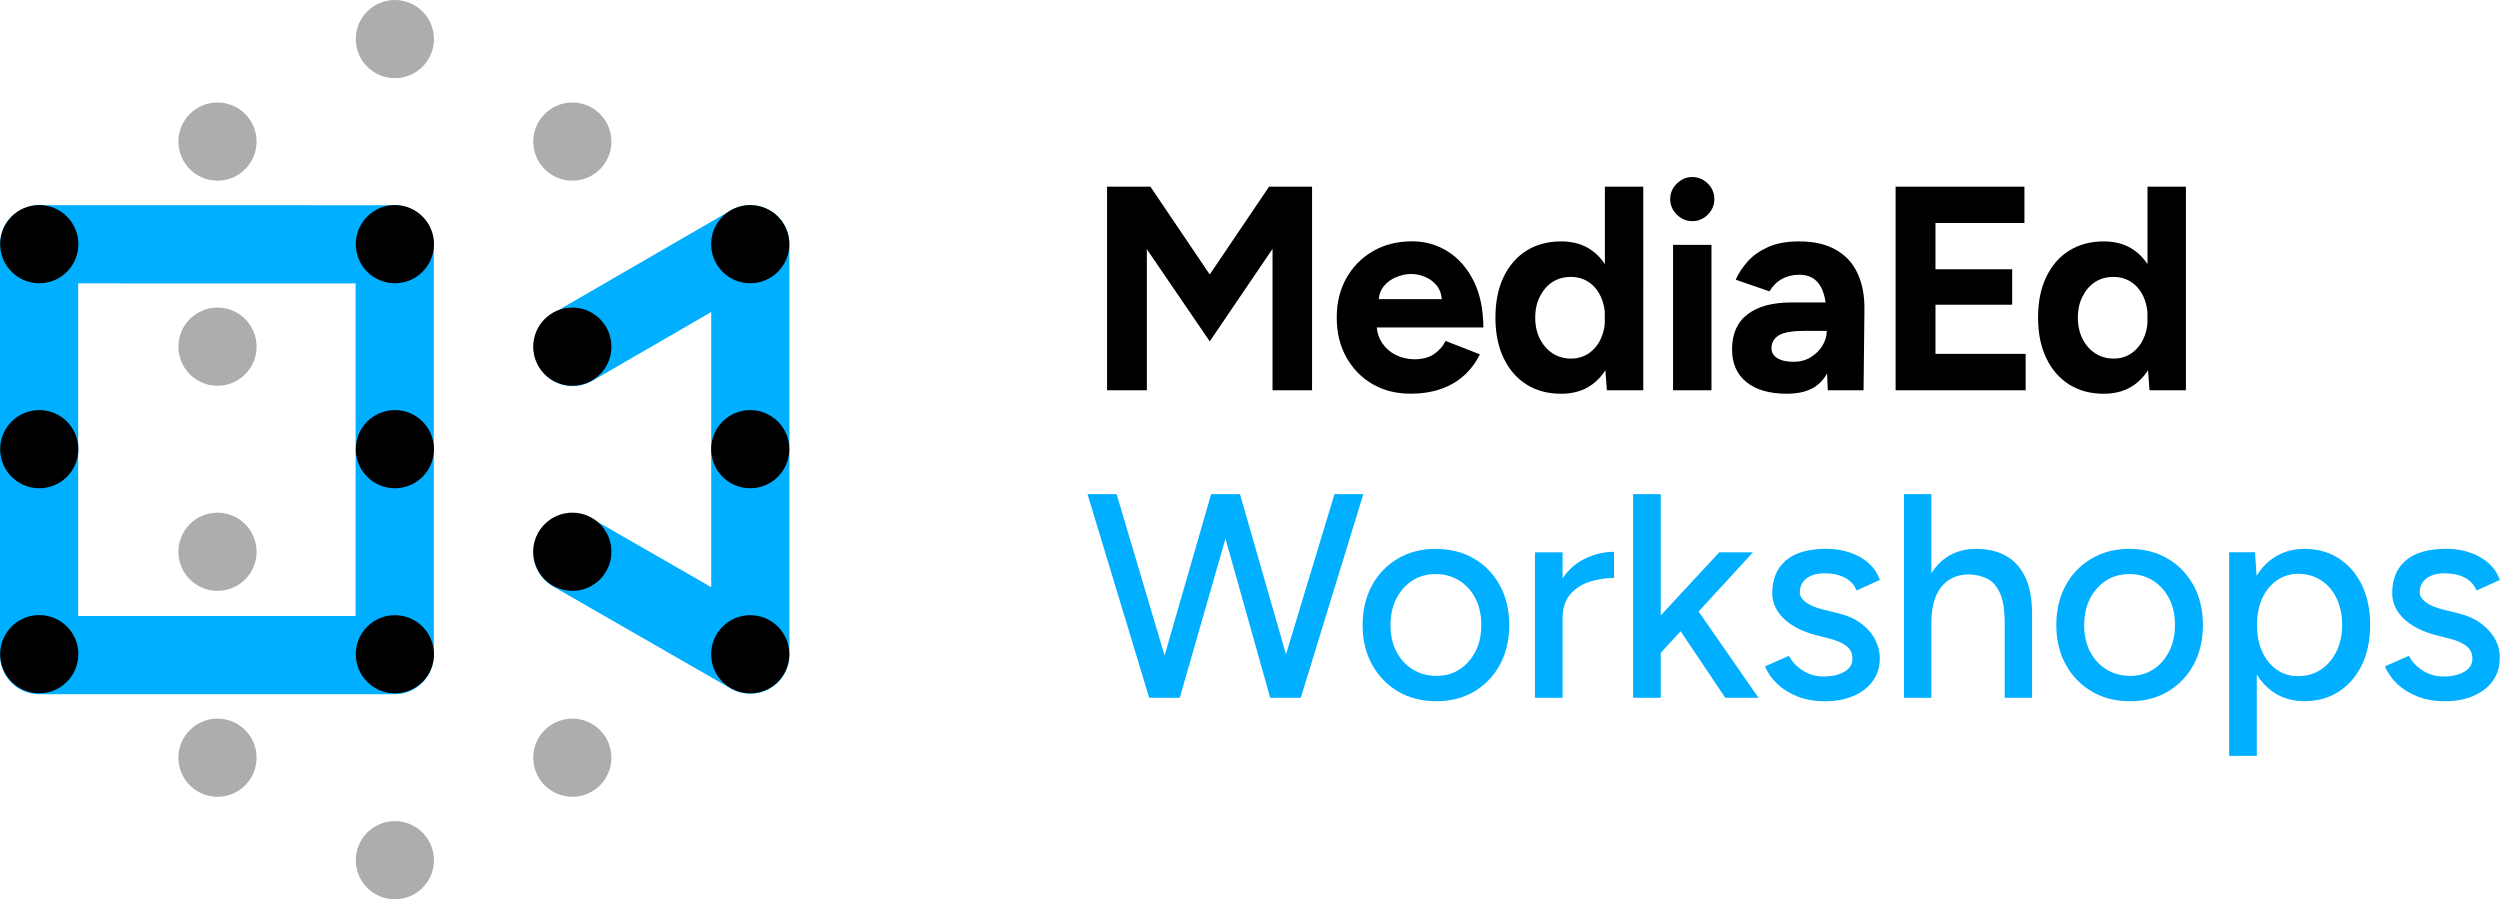<?xml version="1.0" encoding="utf-8"?>
<!-- Generator: Adobe Illustrator 28.0.0, SVG Export Plug-In . SVG Version: 6.00 Build 0)  -->
<svg version="1.1" id="Layer_1" xmlns="http://www.w3.org/2000/svg" xmlns:xlink="http://www.w3.org/1999/xlink" x="0px" y="0px"
	 viewBox="0 0 2878.1 1035.3" style="enable-background:new 0 0 2878.1 1035.3;" xml:space="preserve">
<style type="text/css">
	.st0{fill:#00AFFF;}
	.st1{fill:none;stroke:#00AFFF;stroke-width:90;stroke-linecap:round;stroke-linejoin:round;stroke-miterlimit:10;}
	.st2{fill:#ADADAD;}
</style>
<g>
	<g>
		<polygon points="1392.7,316 1324.4,214.9 1274.5,214.9 1274.5,449.3 1320.3,449.3 1320.3,286.9 1392.7,393 1465,286.5 1465,449.3 
			1510.5,449.3 1510.5,214.9 1461,214.9 		"/>
		<path d="M1696.4,323.2c-7.5-14.8-17.4-26.1-29.8-33.8c-12.4-7.7-26-11.6-40.7-11.6c-17,0-32,3.7-45,11.2
			c-13.1,7.5-23.3,17.8-30.8,31c-7.5,13.2-11.2,28.4-11.2,45.5c0,17.2,3.6,32.4,10.9,45.5c7.3,13.2,17.2,23.5,30,31
			c12.7,7.5,27.3,11.2,43.9,11.2c13.2,0,24.9-1.8,35.2-5.4c10.3-3.6,19.1-8.8,26.6-15.6c7.5-6.8,13.6-14.9,18.2-24.3l-39.5-15.4
			c-3.1,6.3-7.6,11.3-13.4,15.2c-5.8,3.9-13.3,5.9-22.4,5.9c-7.6,0-14.7-1.6-21.3-4.9c-6.6-3.2-11.9-7.9-16.1-14.1
			c-3.4-5.1-5.4-11-6-17.6h122.7C1707.6,356.1,1703.9,338.1,1696.4,323.2z M1608.2,318.7c5.8-2.2,11.3-3.3,16.4-3.3
			c5.1,0,10.4,1.1,15.9,3.3c5.5,2.2,10.1,5.8,13.9,10.5c3.1,4,5,9.1,5.5,15.2h-72.6c0.6-6.2,2.6-11.3,6-15.2
			C1597.4,324.4,1602.4,320.9,1608.2,318.7z"/>
		<path d="M1847.6,304c-4.1-6.1-8.9-11.3-14.6-15.4c-9.7-7.1-21.6-10.7-35.7-10.7c-15.4,0-28.7,3.6-40,10.7
			c-11.3,7.1-20,17.2-26.3,30.3c-6.3,13.1-9.4,28.6-9.4,46.7c0,17.9,3.1,33.4,9.4,46.5c6.2,13.2,15,23.3,26.3,30.5
			c11.3,7.1,24.6,10.7,40,10.7c14.1,0,26-3.6,35.7-10.7c5.9-4.3,11-9.8,15.2-16.4l1.7,23.1h41.9V214.9h-44.2V304z M1829,406.8
			c-5.9,4-12.7,6-20.3,6c-8,0-15.1-2-21.3-6c-6.1-4-11-9.6-14.6-16.7c-3.6-7.1-5.4-15.3-5.4-24.4c0-9.2,1.8-17.3,5.4-24.4
			c3.6-7.1,8.4-12.7,14.4-16.6c6-3.9,13.1-5.9,21.1-5.9c7.8,0,14.7,2,20.6,5.9c5.9,3.9,10.5,9.4,13.9,16.6c2.5,5.3,4,11.2,4.7,17.6
			v13.7c-0.6,6.4-2.2,12.3-4.7,17.6C1839.6,397.2,1834.9,402.7,1829,406.8z"/>
		<path d="M1948.2,203.8c-6.7,0-12.6,2.5-17.7,7.5c-5.1,5-7.7,11-7.7,17.9c0,6.9,2.6,12.9,7.7,17.9c5.1,5,11,7.5,17.7,7.5
			c6.9,0,12.9-2.5,17.9-7.5c5-5,7.5-11,7.5-17.9c0-6.9-2.5-12.9-7.5-17.9C1961.1,206.4,1955.1,203.8,1948.2,203.8z"/>
		<rect x="1926.1" y="281.9" width="44.2" height="167.4"/>
		<path d="M2113.6,287.6c-11.3-6.5-25.4-9.7-42.4-9.7c-14.1,0-26,2.2-35.7,6.5c-9.7,4.4-17.6,9.9-23.6,16.7
			c-6,6.8-10.6,13.8-13.7,20.9l38.8,13.4c4-6.5,8.9-11.3,14.7-14.4c5.8-3.1,12.3-4.7,19.4-4.7c7.8,0,14,2,18.6,5.9
			c4.6,3.9,7.9,9.4,10,16.6c0.9,2.9,1.5,6,2,9.4h-39.4c-21.7,0-38.5,4.5-50.4,13.6c-11.9,9-17.9,22.5-17.9,40.3
			c0,16.3,5.5,28.9,16.6,37.8c11,8.9,26.6,13.4,46.7,13.4c20.3,0,34.8-6.4,43.4-19.1c1-1.4,1.9-2.9,2.7-4.5l0.8,19.6h41.2l1-92.8
			c0.2-16.1-2.4-30-7.9-41.7C2133.3,303.1,2124.9,294,2113.6,287.6z M2098.1,397.9c-3.3,5.5-7.9,9.9-13.6,13.4
			c-5.7,3.5-12.2,5.2-19.6,5.2c-8,0-14.3-1.4-18.8-4.2c-4.5-2.8-6.7-6.6-6.7-11.6c0-6.2,2.8-11.1,8.4-14.6
			c5.6-3.5,15.6-5.2,30.1-5.2h25.1C2103.1,386.8,2101.4,392.4,2098.1,397.9z"/>
		<polygon points="2228.2,350.8 2316.5,350.8 2316.5,310 2228.2,310 2228.2,256.7 2330.6,256.7 2330.6,214.9 2182.3,214.9 
			2182.3,449.3 2332,449.3 2332,407.4 2228.2,407.4 		"/>
		<path d="M2472.3,214.9V304c-4.1-6.1-8.9-11.3-14.6-15.4c-9.7-7.1-21.6-10.7-35.7-10.7c-15.4,0-28.7,3.6-40,10.7
			c-11.3,7.1-20,17.2-26.3,30.3c-6.3,13.1-9.4,28.6-9.4,46.7c0,17.9,3.1,33.4,9.4,46.5c6.2,13.2,15,23.3,26.3,30.5
			c11.3,7.1,24.6,10.7,40,10.7c14.1,0,26-3.6,35.7-10.7c5.9-4.3,11-9.8,15.2-16.4l1.7,23.1h41.9V214.9H2472.3z M2453.7,406.8
			c-5.9,4-12.7,6-20.3,6c-8,0-15.1-2-21.3-6c-6.1-4-11-9.6-14.6-16.7c-3.6-7.1-5.4-15.3-5.4-24.4c0-9.2,1.8-17.3,5.4-24.4
			c3.6-7.1,8.4-12.7,14.4-16.6c6-3.9,13.1-5.9,21.1-5.9c7.8,0,14.7,2,20.6,5.9c5.9,3.9,10.5,9.4,13.9,16.6c2.5,5.3,4,11.2,4.7,17.6
			v13.7c-0.6,6.4-2.2,12.3-4.7,17.6C2464.2,397.2,2459.6,402.7,2453.7,406.8z"/>
	</g>
	<g>
		<polygon class="st0" points="1536.3,568.9 1480.5,753.3 1427.5,568.9 1425.5,568.9 1396.3,568.9 1394.3,568.9 1340.7,754.7 
			1285.5,568.9 1252,568.9 1323,803.3 1326.7,803.3 1355.2,803.3 1358.2,803.3 1410.8,620.1 1462.3,803.3 1465.3,803.3 
			1494.8,803.3 1497.5,803.3 1569.5,568.9 		"/>
		<path class="st0" d="M1696.9,643.1c-12.7-7.5-27.5-11.2-44.2-11.2c-16.3,0-30.8,3.7-43.5,11.2c-12.7,7.5-22.7,17.8-29.8,31
			c-7.1,13.2-10.7,28.4-10.7,45.5c0,17.2,3.6,32.4,10.9,45.5c7.3,13.2,17.2,23.5,30,31c12.7,7.5,27.5,11.2,44.2,11.2
			c16.3,0,30.7-3.7,43.4-11.2c12.6-7.5,22.5-17.8,29.6-31c7.1-13.2,10.7-28.3,10.7-45.5c0-17.2-3.6-32.4-10.7-45.5
			C1719.6,660.9,1709.7,650.5,1696.9,643.1z M1698.6,750c-4.5,8.7-10.5,15.6-18.2,20.6s-16.6,7.5-26.6,7.5
			c-10.3,0-19.4-2.5-27.5-7.5s-14.3-11.9-18.8-20.6c-4.5-8.7-6.7-18.9-6.7-30.5c0-11.4,2.2-21.5,6.7-30.3
			c4.5-8.8,10.6-15.7,18.4-20.8c7.8-5,16.9-7.5,27.1-7.5c10,0,19,2.5,27,7.5c7.9,5,14.1,11.9,18.6,20.6c4.5,8.7,6.7,18.9,6.7,30.5
			C1705.3,731.2,1703.1,741.3,1698.6,750z"/>
		<path class="st0" d="M1798.9,665.9v-30h-31.8v167.4h31.8v-91.1c0-11.6,2.8-20.8,8.5-27.6c5.7-6.8,13.1-11.7,22.1-14.7
			s18.6-4.5,28.6-4.5v-30.1c-12.1,0-23.6,2.8-34.5,8.4C1813.8,648.6,1805.5,656.1,1798.9,665.9z"/>
		<polygon class="st0" points="2018,635.9 1979.2,635.9 1911.9,708.5 1911.9,568.9 1880.1,568.9 1880.1,803.3 1911.9,803.3 
			1911.9,751.6 1934.8,726.7 1986.2,803.3 2024.4,803.3 1955.5,704 		"/>
		<path class="st0" d="M2143,718.1c-7.1-5.5-16.2-9.5-27.1-12.2l-18.1-4.4c-8.5-2.2-14.9-5.1-19.3-8.5c-4.4-3.5-6.5-7.1-6.5-10.9
			c0-6.9,2.6-12.3,7.7-16.2c5.1-3.9,12.2-5.9,21.1-5.9c8.7,0,16.3,1.6,22.8,4.9c6.5,3.2,11,8.2,13.7,14.9l26.8-12.1
			c-2.5-7.4-6.6-13.7-12.6-19.1c-5.9-5.4-13.1-9.5-21.4-12.4c-8.4-2.9-17.6-4.4-27.6-4.4c-20.5,0-36.1,4.5-46.5,13.4
			c-10.5,8.9-15.7,21.5-15.7,37.8c0,10.7,4.3,20.3,12.9,28.8c8.6,8.5,20.7,14.8,36.3,19.1l15.7,4c8.9,2.2,15.7,5.1,20.4,8.7
			c4.7,3.6,7,8.5,7,14.7c0,6.5-3.1,11.5-9.4,15.1c-6.3,3.6-14.2,5.4-23.8,5.4c-8.7,0-16.6-2.2-23.8-6.7
			c-7.1-4.5-12.5-10.2-16.1-17.1l-27.5,12.1c3.1,7.6,7.9,14.4,14.2,20.4c6.4,6,14.2,10.8,23.4,14.4c9.3,3.6,19.8,5.4,31.6,5.4
			c12.1,0,22.8-2,32.3-6c9.5-4,17-9.8,22.4-17.2c5.5-7.5,8.2-16.2,8.2-26.3c0-7.4-1.8-14.5-5.4-21.3
			C2155.5,729.7,2150.1,723.5,2143,718.1z"/>
		<path class="st0" d="M2309.3,639.9c-9.6-5.4-21-8-34.2-8c-13.4,0-24.9,3.3-34.7,10c-6.7,4.6-12.3,10.6-16.9,18.1v-91.1h-31.5
			v234.4h31.5v-87.1c0-17.4,3.8-30.9,11.4-40.5c7.6-9.6,18.3-14.4,32.1-14.4c7.8,0.2,14.8,1.9,20.9,5c6.1,3.1,11,8.7,14.6,16.6
			c3.6,7.9,5.4,19.5,5.4,34.7v85.7h31.5v-85.7v-8.4c0.2-18.3-2.3-33.1-7.7-44.4C2326.4,653.6,2318.9,645.2,2309.3,639.9z"/>
		<path class="st0" d="M2495.5,643.1c-12.7-7.5-27.5-11.2-44.2-11.2c-16.3,0-30.8,3.7-43.5,11.2c-12.7,7.5-22.7,17.8-29.8,31
			c-7.1,13.2-10.7,28.4-10.7,45.5c0,17.2,3.6,32.4,10.9,45.5c7.3,13.2,17.2,23.5,30,31c12.7,7.5,27.5,11.2,44.2,11.2
			c16.3,0,30.7-3.7,43.4-11.2c12.6-7.5,22.5-17.8,29.6-31c7.1-13.2,10.7-28.3,10.7-45.5c0-17.2-3.6-32.4-10.7-45.5
			C2518.1,660.9,2508.2,650.5,2495.5,643.1z M2497.2,750c-4.5,8.7-10.5,15.6-18.2,20.6s-16.6,7.5-26.6,7.5
			c-10.3,0-19.4-2.5-27.5-7.5s-14.3-11.9-18.8-20.6c-4.5-8.7-6.7-18.9-6.7-30.5c0-11.4,2.2-21.5,6.7-30.3
			c4.5-8.8,10.6-15.7,18.4-20.8c7.8-5,16.9-7.5,27.1-7.5c10,0,19,2.5,27,7.5c7.9,5,14.1,11.9,18.6,20.6c4.5,8.7,6.7,18.9,6.7,30.5
			C2503.9,731.2,2501.6,741.3,2497.2,750z"/>
		<path class="st0" d="M2692.6,642.9c-11.4-7.4-24.6-11-39.5-11c-14.1,0-26.3,3.7-36.7,11c-7.4,5.2-13.5,11.9-18.5,20l-1.8-27.1
			h-29.8v234.4h31.8v-93.7c4.9,8,11,14.6,18.2,19.7c10.4,7.4,22.6,11,36.7,11c15,0,28.1-3.7,39.5-11c11.4-7.4,20.3-17.6,26.6-30.8
			c6.4-13.2,9.5-28.5,9.5-45.9c0-17.6-3.2-33-9.5-46S2704,650.3,2692.6,642.9z M2689.8,750c-4.4,8.9-10.3,15.9-17.9,20.9
			c-7.6,5-16.4,7.5-26.5,7.5c-9.2,0-17.3-2.5-24.4-7.5c-7.1-5-12.7-11.9-16.7-20.8c-4-8.8-6-19-6-30.6c0-11.4,2-21.5,6-30.5
			c4-8.9,9.7-15.9,16.9-20.9c7.3-5,15.5-7.5,24.6-7.5c9.8,0,18.6,2.5,26.3,7.5s13.7,11.9,17.9,20.8c4.2,8.8,6.4,19,6.4,30.6
			C2696.3,731,2694.2,741.1,2689.8,750z"/>
		<path class="st0" d="M2872.8,736.5c-3.6-6.8-8.9-12.9-16.1-18.4c-7.1-5.5-16.2-9.5-27.1-12.2l-18.1-4.4
			c-8.5-2.2-14.9-5.1-19.3-8.5c-4.4-3.5-6.5-7.1-6.5-10.9c0-6.9,2.6-12.3,7.7-16.2c5.1-3.9,12.2-5.9,21.1-5.9
			c8.7,0,16.3,1.6,22.8,4.9c6.5,3.2,11,8.2,13.7,14.9l26.8-12.1c-2.5-7.4-6.6-13.7-12.6-19.1c-5.9-5.4-13.1-9.5-21.4-12.4
			c-8.4-2.9-17.6-4.4-27.6-4.4c-20.5,0-36.1,4.5-46.5,13.4c-10.5,8.9-15.7,21.5-15.7,37.8c0,10.7,4.3,20.3,12.9,28.8
			c8.6,8.5,20.7,14.8,36.3,19.1l15.7,4c8.9,2.2,15.7,5.1,20.4,8.7c4.7,3.6,7,8.5,7,14.7c0,6.5-3.1,11.5-9.4,15.1
			c-6.3,3.6-14.2,5.4-23.8,5.4c-8.7,0-16.6-2.2-23.8-6.7c-7.1-4.5-12.5-10.2-16.1-17.1l-27.5,12.1c3.1,7.6,7.9,14.4,14.2,20.4
			c6.4,6,14.2,10.8,23.4,14.4c9.3,3.6,19.8,5.4,31.6,5.4c12.1,0,22.8-2,32.3-6c9.5-4,17-9.8,22.4-17.2c5.5-7.5,8.2-16.2,8.2-26.3
			C2878.1,750.4,2876.4,743.3,2872.8,736.5z"/>
	</g>
	<polyline class="st1" points="658.9,636 863.8,753.7 863.8,281.2 659.3,399.5 	"/>
	<polygon class="st1" points="454.4,281.3 454.4,754.2 45,754.2 45,281.2 	"/>
	<g>
		<path class="st2" d="M454.6,45"/>
		<circle class="st2" cx="454.6" cy="45" r="45"/>
		<circle class="st2" cx="454.6" cy="990.3" r="45"/>
		<circle cx="454.6" cy="517.1" r="45"/>
		<circle cx="454.6" cy="281.1" r="45"/>
		<circle cx="454.6" cy="753.2" r="45"/>
		<circle class="st2" cx="250.4" cy="872.3" r="45"/>
		<circle class="st2" cx="250.4" cy="399.1" r="45"/>
		<circle class="st2" cx="250.4" cy="163" r="45"/>
		<circle class="st2" cx="250.4" cy="635.2" r="45"/>
		<circle class="st2" cx="658.9" cy="872.3" r="45"/>
		<circle cx="658.9" cy="399.1" r="45"/>
		<circle class="st2" cx="658.9" cy="163" r="45"/>
		<circle cx="658.9" cy="635.2" r="45"/>
		<circle cx="45.2" cy="517.1" r="45"/>
		<circle cx="45.2" cy="281.1" r="45"/>
		<circle cx="45.2" cy="753.1" r="45"/>
		<circle cx="863.7" cy="517.1" r="45"/>
		<circle cx="863.7" cy="281.1" r="45"/>
		<circle cx="863.7" cy="753.2" r="45"/>
	</g>
</g>
</svg>
